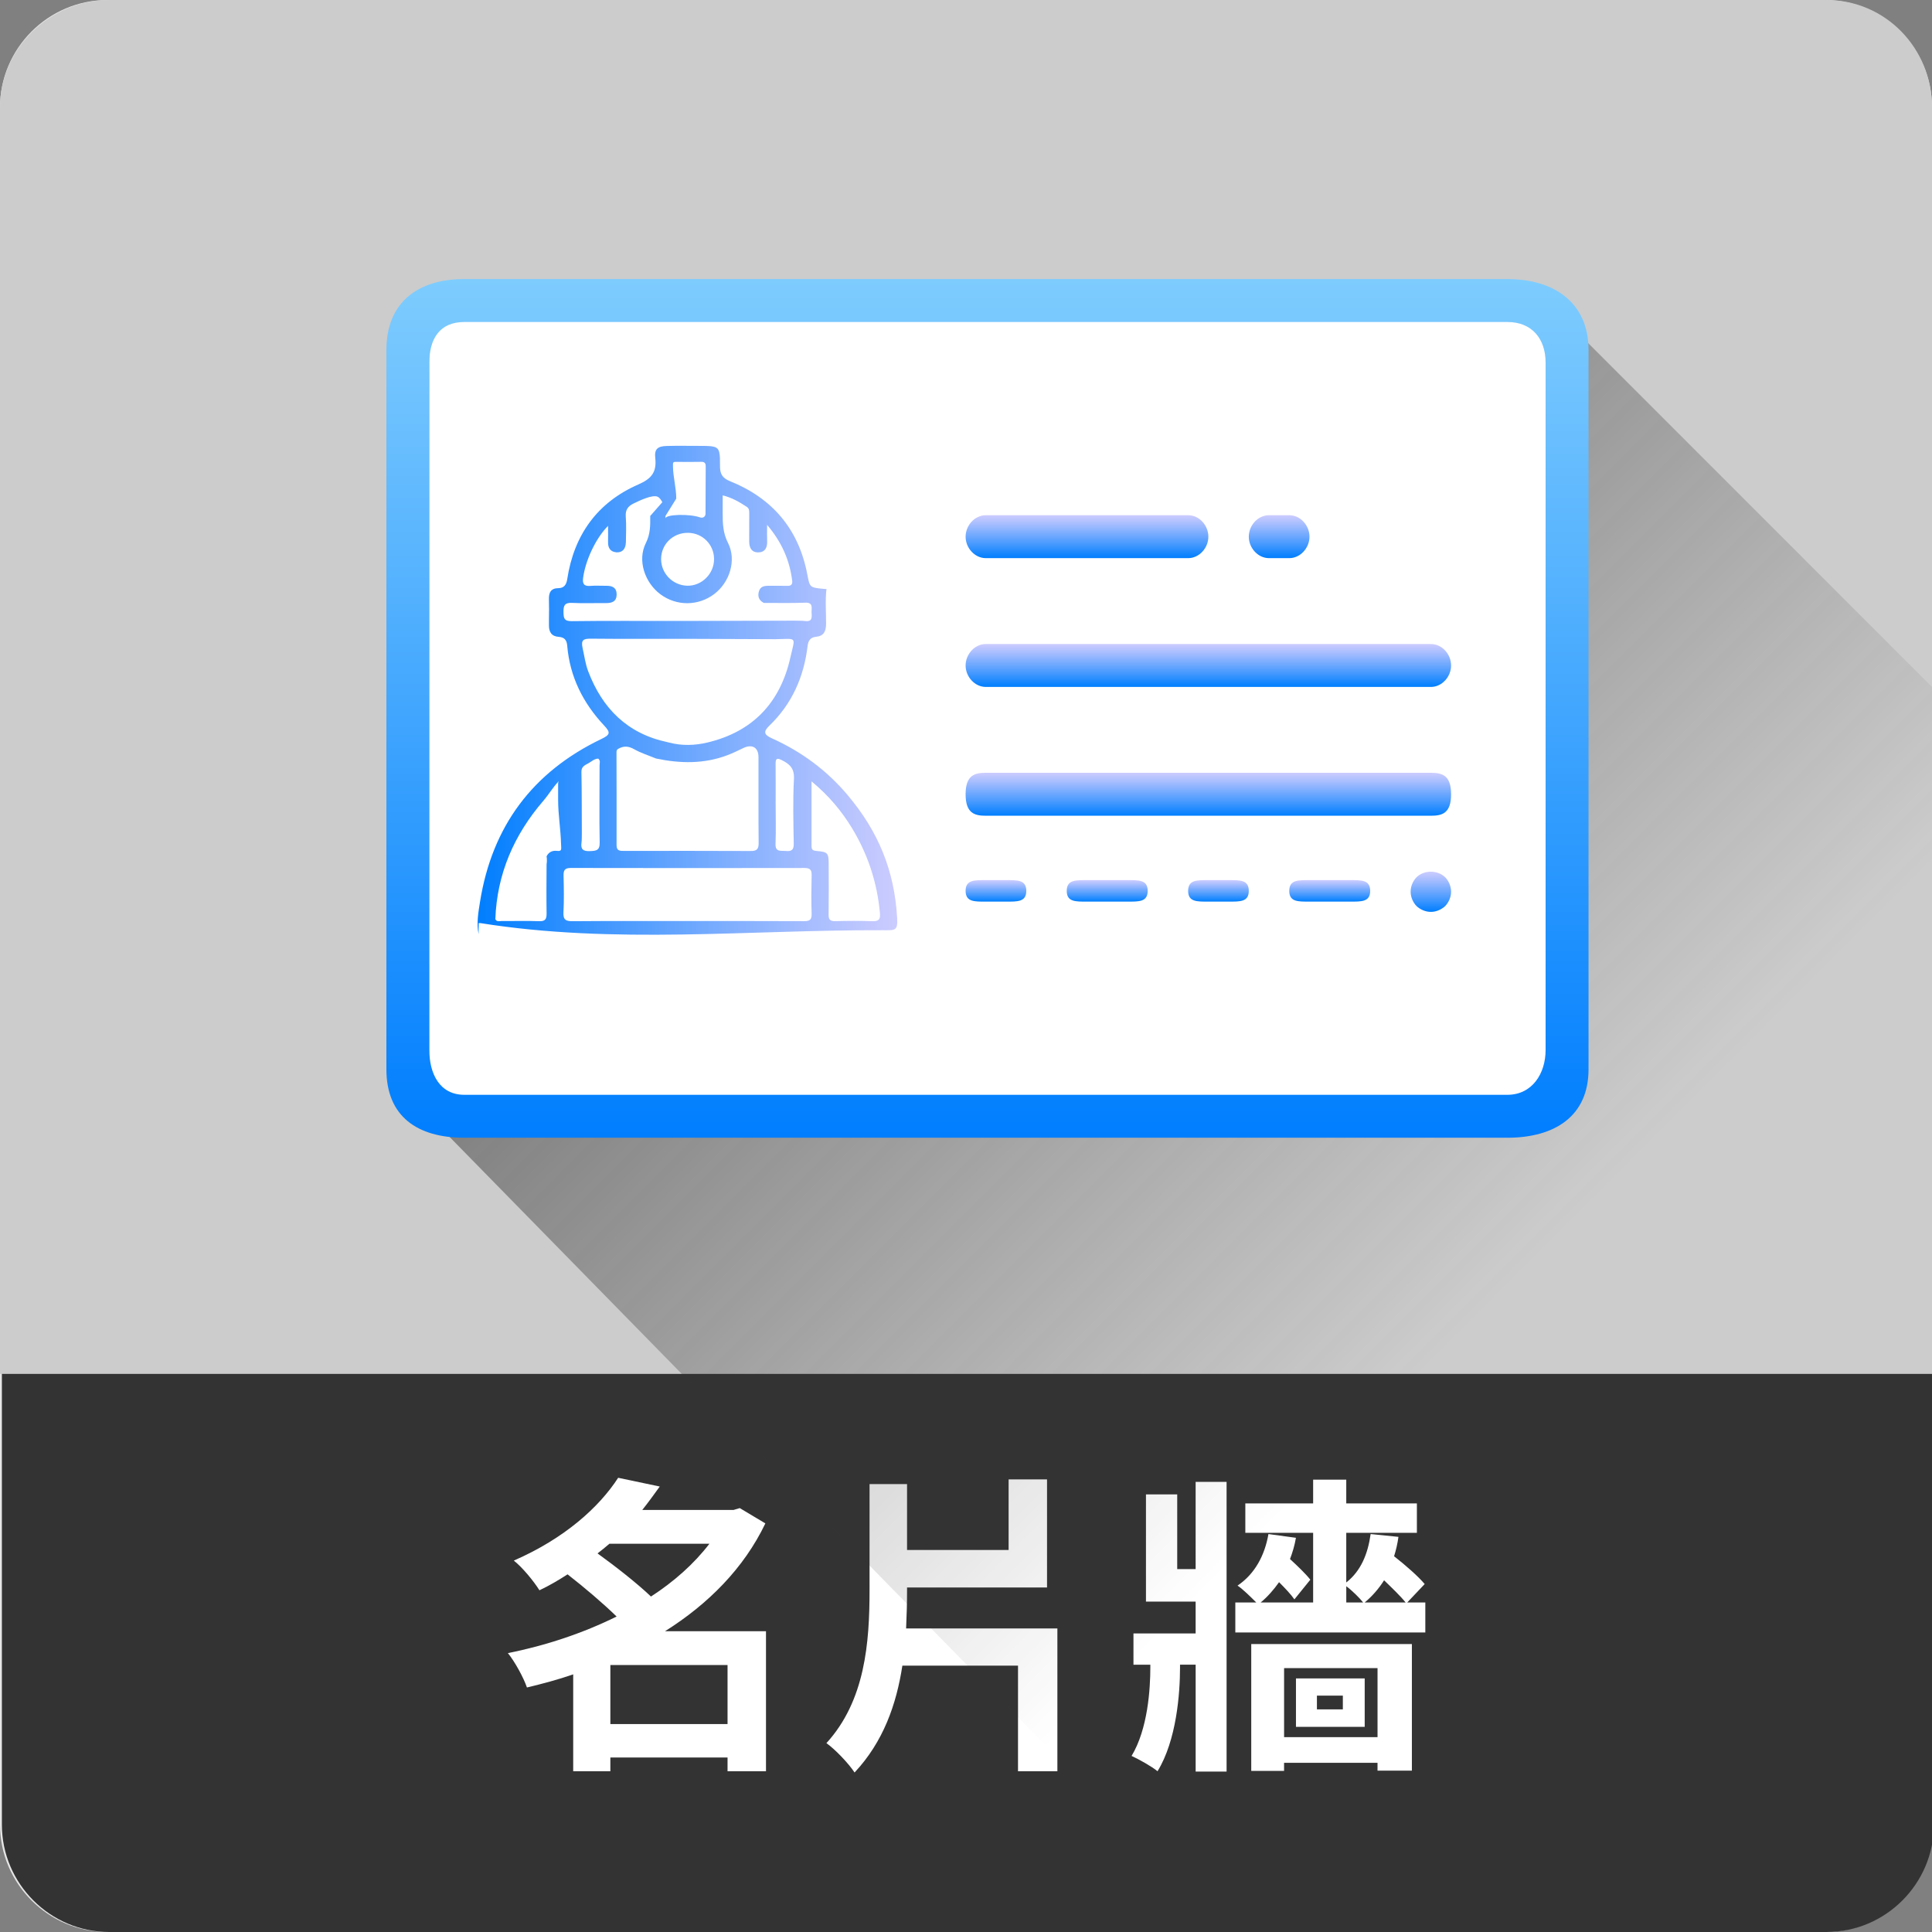 <?xml version="1.0" encoding="utf-8"?>
<!-- Generator: Adobe Illustrator 16.0.0, SVG Export Plug-In . SVG Version: 6.00 Build 0)  -->
<!DOCTYPE svg PUBLIC "-//W3C//DTD SVG 1.1//EN" "http://www.w3.org/Graphics/SVG/1.1/DTD/svg11.dtd">
<svg version="1.1" xmlns="http://www.w3.org/2000/svg" xmlns:xlink="http://www.w3.org/1999/xlink" x="0px" y="0px" width="90px"
	 height="90px" viewBox="0 0 90 90" enable-background="new 0 0 90 90" xml:space="preserve">
<rect x="0" y="0" width="90" height="90" fill="#808080" stroke="none"/>
<g id="圖層_2">
</g>
<g id="圖層_1">
	<g id="_x3C_切片_x3E__8_">
		<path fill="#E6E6E6" d="M5,90c-2.75,0-5-2.25-5-5V5c0-2.75,2.25-5,5-5h80c2.75,0,5,2.25,5,5v80c0,2.75-2.25,5-5,5H5z"/>
	</g>
	<path fill="#CCCCCC" d="M90,5c0-2.75-2.166-5-4.916-5h-80C2.334,0,0,2.25,0,5v59h90V5z"/>
	<path fill="#333333" d="M0.088,64v21c0,2.75,2.25,5,5,5h80c2.75,0,5-2.25,5-5V64H0.088z"/>
	<g>
		<path fill="#FFFFFF" d="M35.683,82.511h-1.791V81.87h-5.459v0.641h-1.731v-4.513c-0.714,0.248-1.427,0.437-2.155,0.611
			c-0.16-0.466-0.567-1.208-0.888-1.601c1.762-0.35,3.508-0.932,5.065-1.704c-0.626-0.611-1.499-1.354-2.285-1.965
			c-0.407,0.262-0.844,0.524-1.31,0.742c-0.263-0.422-0.801-1.077-1.194-1.383c2.373-1.034,3.975-2.489,4.862-3.857l1.937,0.407
			c-0.263,0.364-0.524,0.728-0.815,1.092h4.25l0.292-0.087l1.193,0.713c-1.005,2.096-2.664,3.756-4.673,5.022h4.702V82.511z
			 M28.39,71.913c-0.189,0.16-0.364,0.306-0.554,0.451c0.845,0.611,1.849,1.397,2.489,2.009c1.077-0.698,2.009-1.528,2.723-2.46
			H28.39z M33.892,80.313v-2.751h-5.459v2.751H33.892z"/>
		<path fill="#FFFFFF" d="M49.257,75.858v6.653h-1.834v-4.92h-5.387c-0.276,1.805-0.888,3.552-2.227,4.979
			c-0.276-0.422-0.902-1.077-1.311-1.368c1.806-1.98,2.009-4.673,2.009-7.133v-4.935h1.747v3.071h4.731v-3.29h1.79v5.037h-6.521
			v0.116c0,0.597-0.015,1.179-0.044,1.791H49.257z"/>
		<path fill="#FFFFFF" d="M55.698,69.031h1.441v13.495h-1.441v-4.979h-0.728v0.146c0,1.179-0.16,3.377-1.048,4.818
			c-0.263-0.219-0.859-0.553-1.209-0.713c0.757-1.252,0.874-3.115,0.874-4.134v-0.116h-0.786v-1.456h2.896v-1.484h-2.314v-4.993
			h1.456v3.479h0.858V69.031z M66.397,74.65v1.397h-8.851V74.65h0.976c-0.233-0.233-0.626-0.626-0.873-0.786
			c0.8-0.539,1.266-1.397,1.44-2.402l1.281,0.175c-0.059,0.349-0.16,0.684-0.276,0.99c0.364,0.335,0.742,0.699,0.946,0.961
			l-0.742,0.917c-0.16-0.233-0.438-0.524-0.714-0.801c-0.247,0.35-0.538,0.684-0.858,0.946h2.445v-3.246h-3.159v-1.369h3.159v-1.106
			h1.543v1.106h3.29v1.369h-3.29v2.314c0.685-0.539,1.004-1.325,1.136-2.256l1.295,0.131c-0.043,0.32-0.116,0.626-0.203,0.903
			c0.538,0.422,1.12,0.932,1.426,1.295l-0.814,0.859H66.397z M58.289,76.586h7.482v5.896h-1.601v-0.364h-4.353v0.378h-1.529V76.586z
			 M59.818,77.707v3.217h4.353v-3.217H59.818z M63.573,80.443h-3.202v-2.256h3.202V80.443z M62.555,78.988h-1.208v0.641h1.208
			V78.988z M62.715,74.65h0.786c-0.16-0.204-0.524-0.568-0.786-0.757V74.65z M65.48,74.65c-0.232-0.291-0.626-0.669-1.004-1.034
			c-0.248,0.393-0.554,0.743-0.903,1.034H65.48z"/>
	</g>
	
		<linearGradient id="SVGID_1_" gradientUnits="userSpaceOnUse" x1="-212.822" y1="582.909" x2="-212.822" y2="457.472" gradientTransform="matrix(0.581 -0.581 0.234 0.234 58.652 -201.226)">
		<stop  offset="0" style="stop-color:#333333;stop-opacity:0"/>
		<stop  offset="1" style="stop-color:#333333;stop-opacity:0.5"/>
	</linearGradient>
	<polygon fill="url(#SVGID_1_)" points="94.248,36.251 48.952,81.55 20,52 72,14 	"/>
	<g>
		<rect x="20" y="14" fill="#FFFFFF" width="52" height="38"/>
		<g>
			<linearGradient id="SVGID_2_" gradientUnits="userSpaceOnUse" x1="22.248" y1="32.156" x2="41.798" y2="32.156">
				<stop  offset="0" style="stop-color:#007EFE"/>
				<stop  offset="0.322" style="stop-color:#4699FE"/>
				<stop  offset="0.789" style="stop-color:#A6BDFE"/>
				<stop  offset="1" style="stop-color:#CCCCFE"/>
			</linearGradient>
			<path fill="url(#SVGID_2_)" d="M39.481,37.032c-0.97-1.151-2.147-2.018-3.516-2.635c-0.379-0.171-0.417-0.308-0.127-0.59
				c1.057-1.019,1.61-2.273,1.783-3.711c0.03-0.249,0.128-0.408,0.396-0.433c0.354-0.033,0.461-0.252,0.464-0.584
				c0.006-0.548-0.045-1.098,0.019-1.645c-0.013,0.001-0.025,0.005-0.038,0.005c-0.039,0-0.078-0.005-0.116-0.009
				c-0.632-0.064-0.622-0.065-0.741-0.685c-0.404-2.104-1.629-3.538-3.602-4.331c-0.351-0.141-0.462-0.335-0.462-0.69
				c0.002-0.308-0.001-0.509-0.034-0.65c-0.07-0.295-0.283-0.303-0.938-0.303c-0.501,0-1.003-0.01-1.505,0.004
				c-0.428,0.012-0.588,0.14-0.539,0.564c0.071,0.649-0.172,0.96-0.781,1.226c-1.915,0.835-3.004,2.349-3.32,4.412
				c-0.038,0.252-0.142,0.418-0.406,0.421c-0.363,0.004-0.456,0.208-0.447,0.527c0.01,0.309,0.006,0.619,0.001,0.929
				c-0.001,0.089,0.002,0.178,0,0.266c-0.005,0.322,0.122,0.523,0.456,0.547c0.271,0.019,0.375,0.155,0.396,0.419
				c0.122,1.441,0.735,2.66,1.715,3.707c0.312,0.333,0.289,0.433-0.125,0.632c-3.207,1.539-5.09,4.072-5.652,7.579
				c-0.079,0.495-0.171,1.002-0.067,1.51c0.001,0.008,0.001-0.28,0.002-0.273C22.299,43.26,22.299,43,22.299,43
				c0.022,0,0.047,0,0.07,0c6.25,1,12.5,0.311,18.752,0.333c0.585,0.003,0.704,0.033,0.672-0.563
				C41.668,40.556,40.918,38.734,39.481,37.032z M36.133,37.454c0-0.627,0.004-1.256-0.002-1.884
				c-0.001-0.215,0.05-0.276,0.266-0.171c0.381,0.184,0.616,0.389,0.588,0.89c-0.052,0.997-0.026,1.999-0.009,2.998
				c0.008,0.3-0.094,0.382-0.372,0.355c-0.234-0.023-0.495,0.067-0.477-0.343C36.153,38.685,36.133,38.07,36.133,37.454z
				 M33.264,26.046c0.001,0.684-0.576,1.257-1.253,1.239c-0.673-0.018-1.214-0.571-1.214-1.239c0.001-0.694,0.551-1.232,1.253-1.225
				C32.729,24.828,33.264,25.368,33.264,26.046z M26.25,28.506c-0.006-0.305,0.061-0.438,0.4-0.421
				c0.525,0.028,1.054,0.004,1.58,0.009c0.279,0.002,0.492-0.073,0.496-0.397c0.002-0.321-0.2-0.414-0.484-0.409
				c-0.244,0.004-0.488-0.016-0.732,0.005c-0.151,0.013-0.249-0.008-0.303-0.074c-0.046-0.057-0.063-0.147-0.044-0.29
				c0.098-0.783,0.568-1.833,1.163-2.433c0,0.292,0.006,0.526,0,0.761c-0.009,0.27,0.117,0.448,0.374,0.469
				c0.007,0,0.012,0.004,0.02,0.004c0.295,0.014,0.426-0.182,0.435-0.458c0-0.005,0.002-0.008,0.002-0.013
				c0.006-0.398,0.024-0.799-0.006-1.195c-0.023-0.306,0.098-0.48,0.356-0.606c0.273-0.133,0.883-0.429,1.127-0.319
				C30.819,23.221,31,23.653,31,23.929c0,0.037,0,0.072,0,0.107l0.503-0.809c0-0.51-0.151-1.013-0.153-1.511
				c0-0.15-0.014-0.202,0.13-0.201c0.413,0.005,0.786,0.007,1.198-0.001c0.1-0.001,0.14,0.025,0.173,0.08
				c0.021,0.035,0.024,0.08,0.024,0.145c-0.006,0.732-0.007,1.465-0.009,2.198c0,0.104-0.093,0.222-0.263,0.163
				C32.111,23.928,31,23.958,31,24.153c0-0.316,0-0.62,0-0.925l-0.71,0.809c0.005,0.431,0.009,0.84-0.204,1.262
				c-0.402,0.805-0.052,1.833,0.669,2.377c0.75,0.566,1.772,0.564,2.521-0.006c0.717-0.546,1.046-1.579,0.637-2.379
				c-0.233-0.458-0.248-0.899-0.248-1.371c0.002-0.269,0.001-0.539,0.001-0.844c0.431,0.105,0.78,0.31,1.122,0.535
				c0.131,0.086,0.113,0.217,0.115,0.345c0,0.424,0,0.849-0.002,1.272c0,0.282,0.109,0.502,0.408,0.505
				c0.316,0.003,0.441-0.209,0.428-0.517c-0.01-0.226-0.002-0.452-0.002-0.766c0.68,0.802,1.047,1.64,1.167,2.59
				c0.024,0.187-0.045,0.257-0.23,0.251c-0.281-0.008-0.564,0-0.848-0.002c-0.205-0.003-0.399,0.022-0.468,0.25
				c-0.072,0.235-0.008,0.431,0.227,0.547c0.644-0.001,1.286,0.014,1.929-0.01c0.374-0.014,0.291,0.228,0.294,0.433
				c0.004,0.208,0.07,0.467-0.299,0.421c-0.152-0.019-0.309-0.012-0.462-0.017c-1.851,0.004-3.702,0.01-5.552,0.013
				c-1.62,0.002-3.24-0.012-4.861,0.01C26.271,28.94,26.254,28.79,26.25,28.506z M27.4,31.271c-0.132-0.348-0.178-0.719-0.26-1.08
				c-0.088-0.39,0.053-0.443,0.396-0.439c1.478,0.016,2.951,0.005,4.428,0.007c1.385,0.003,2.77,0.011,4.156,0.017
				c1.039-0.018,0.923-0.145,0.699,0.851c-0.469,2.098-1.748,3.463-3.872,3.964c-0.581,0.137-1.176,0.156-1.764,0.004
				c-0.029-0.005-0.061-0.012-0.093-0.023C29.229,34.178,28.06,33.007,27.4,31.271z M35.34,39.273
				c0.003,0.29-0.088,0.372-0.373,0.37c-1.965-0.01-3.929-0.006-5.894-0.004c-0.194,0-0.353,0.003-0.351-0.272
				c0.005-1.437-0.001-2.875-0.003-4.313c0-0.065,0.005-0.128,0.071-0.166c0.253-0.147,0.48-0.141,0.75,0.012
				c0.319,0.181,0.678,0.292,1.021,0.434c1.124,0.237,2.24,0.259,3.331-0.157c0.252-0.095,0.493-0.214,0.736-0.331
				c0.41-0.197,0.705-0.026,0.705,0.42C35.336,36.603,35.328,37.939,35.34,39.273z M27.422,35.549
				c0.142-0.082,0.265-0.202,0.443-0.211c0.118,0.085,0.065,0.212,0.066,0.319c0.001,1.196-0.02,2.393,0.005,3.588
				c0.008,0.387-0.176,0.392-0.466,0.403c-0.307,0.011-0.424-0.084-0.382-0.389c0.021-0.152,0.011-0.307,0.016-0.462
				c-0.005-0.947,0-1.895-0.019-2.841C27.08,35.696,27.263,35.642,27.422,35.549z M25.941,39.637
				c-0.213-0.025-0.377,0.058-0.479,0.251c0.021,0.136,0.018,0.261,0,0.377c-0.005,0.756-0.012,1.513,0,2.269
				c0.004,0.271-0.049,0.392-0.354,0.379c-0.575-0.023-1.15-0.003-1.728-0.009c-0.104-0.001-0.235,0.056-0.305-0.086
				c0.076-2.108,0.87-3.927,2.235-5.512c0.265-0.309,0.423-0.599,0.701-0.897C26.052,36.424,26,36.44,26,36.457
				c0,0.271,0,0.544,0,0.816c0,0.68,0.119,1.359,0.136,2.038C26.141,39.563,26.194,39.666,25.941,39.637z M37.45,42.911
				c-1.812-0.009-3.628-0.005-5.44-0.005c-1.773,0-3.549-0.007-5.324,0.007c-0.323,0.003-0.458-0.058-0.438-0.417
				c0.031-0.564,0.018-1.131,0.005-1.697c-0.007-0.252,0.05-0.367,0.338-0.366c3.626,0.008,7.253,0.007,10.879,0.001
				c0.247,0,0.346,0.07,0.339,0.327c-0.014,0.604-0.019,1.21,0,1.813C37.818,42.858,37.705,42.912,37.45,42.911z M40.639,42.913
				c-0.576-0.022-1.154-0.016-1.732-0.002c-0.239,0.006-0.311-0.077-0.307-0.31c0.01-0.784,0.007-1.567,0.003-2.351
				c-0.001-0.516-0.043-0.564-0.56-0.608c-0.148-0.013-0.241-0.042-0.239-0.217c0.003-0.983,0.001-1.968,0.001-3.026
				c0.797,0.659,1.401,1.379,1.894,2.193c0.733,1.216,1.167,2.531,1.292,3.95C41.016,42.83,40.934,42.923,40.639,42.913z"/>
			<linearGradient id="SVGID_3_" gradientUnits="userSpaceOnUse" x1="46" y1="53" x2="46" y2="13">
				<stop  offset="0" style="stop-color:#007EFE"/>
				<stop  offset="0.671" style="stop-color:#58B4FE"/>
				<stop  offset="1" style="stop-color:#7ECCFE"/>
			</linearGradient>
			<path fill="url(#SVGID_3_)" d="M70.22,13H21.627C19.438,13,18,14.108,18,16.299v33.515C18,52.005,19.438,53,21.627,53H70.22
				c2.191,0,3.78-0.995,3.78-3.186V16.299C74,14.108,72.411,13,70.22,13z M72,48.912C72,50.013,71.373,51,70.22,51H21.627
				C20.477,51,20,50.013,20,48.912V16.893C20,15.792,20.477,15,21.627,15H70.22c1.153,0,1.78,0.792,1.78,1.893V48.912z"/>
			<linearGradient id="SVGID_4_" gradientUnits="userSpaceOnUse" x1="50.636" y1="26" x2="50.636" y2="24">
				<stop  offset="0" style="stop-color:#007EFE"/>
				<stop  offset="0.322" style="stop-color:#4699FE"/>
				<stop  offset="0.789" style="stop-color:#A6BDFE"/>
				<stop  offset="1" style="stop-color:#CCCCFE"/>
			</linearGradient>
			<path fill="url(#SVGID_4_)" d="M45.924,26h9.424c0.521,0,0.942-0.479,0.942-1c0-0.521-0.421-1-0.942-1h-9.424
				c-0.52,0-0.942,0.479-0.942,1C44.981,25.521,45.404,26,45.924,26z"/>
			<linearGradient id="SVGID_5_" gradientUnits="userSpaceOnUse" x1="59.588" y1="26" x2="59.588" y2="24">
				<stop  offset="0" style="stop-color:#007EFE"/>
				<stop  offset="0.322" style="stop-color:#4699FE"/>
				<stop  offset="0.789" style="stop-color:#A6BDFE"/>
				<stop  offset="1" style="stop-color:#CCCCFE"/>
			</linearGradient>
			<path fill="url(#SVGID_5_)" d="M59.116,26h0.942c0.521,0,0.943-0.479,0.943-1c0-0.521-0.422-1-0.943-1h-0.942
				c-0.521,0-0.942,0.479-0.942,1C58.174,25.521,58.595,26,59.116,26z"/>
			<linearGradient id="SVGID_6_" gradientUnits="userSpaceOnUse" x1="46.395" y1="42" x2="46.395" y2="41">
				<stop  offset="0" style="stop-color:#007EFE"/>
				<stop  offset="0.322" style="stop-color:#4699FE"/>
				<stop  offset="0.789" style="stop-color:#A6BDFE"/>
				<stop  offset="1" style="stop-color:#CCCCFE"/>
			</linearGradient>
			<path fill="url(#SVGID_6_)" d="M46.867,41h-0.943c-0.52,0-0.942-0.021-0.942,0.5s0.423,0.5,0.942,0.5h0.943
				c0.521,0,0.941,0.021,0.941-0.5S47.388,41,46.867,41z"/>
			<linearGradient id="SVGID_7_" gradientUnits="userSpaceOnUse" x1="51.578" y1="42" x2="51.578" y2="41">
				<stop  offset="0" style="stop-color:#007EFE"/>
				<stop  offset="0.322" style="stop-color:#4699FE"/>
				<stop  offset="0.789" style="stop-color:#A6BDFE"/>
				<stop  offset="1" style="stop-color:#CCCCFE"/>
			</linearGradient>
			<path fill="url(#SVGID_7_)" d="M52.521,41h-1.886c-0.521,0-0.942-0.021-0.942,0.5s0.422,0.5,0.942,0.5h1.886
				c0.521,0,0.942,0.021,0.942-0.5S53.042,41,52.521,41z"/>
			<linearGradient id="SVGID_8_" gradientUnits="userSpaceOnUse" x1="56.761" y1="42" x2="56.761" y2="41">
				<stop  offset="0" style="stop-color:#007EFE"/>
				<stop  offset="0.322" style="stop-color:#4699FE"/>
				<stop  offset="0.789" style="stop-color:#A6BDFE"/>
				<stop  offset="1" style="stop-color:#CCCCFE"/>
			</linearGradient>
			<path fill="url(#SVGID_8_)" d="M57.231,41H56.29c-0.521,0-0.942-0.021-0.942,0.5S55.769,42,56.29,42h0.941
				c0.521,0,0.942,0.021,0.942-0.5S57.752,41,57.231,41z"/>
			<linearGradient id="SVGID_9_" gradientUnits="userSpaceOnUse" x1="61.943" y1="42" x2="61.943" y2="41">
				<stop  offset="0" style="stop-color:#007EFE"/>
				<stop  offset="0.322" style="stop-color:#4699FE"/>
				<stop  offset="0.789" style="stop-color:#A6BDFE"/>
				<stop  offset="1" style="stop-color:#CCCCFE"/>
			</linearGradient>
			<path fill="url(#SVGID_9_)" d="M62.888,41h-1.886c-0.521,0-0.943-0.021-0.943,0.5S60.48,42,61.002,42h1.886
				c0.52,0,0.94,0.021,0.94-0.5S63.407,41,62.888,41z"/>
			<linearGradient id="SVGID_10_" gradientUnits="userSpaceOnUse" x1="66.655" y1="42.48" x2="66.655" y2="40.607">
				<stop  offset="0" style="stop-color:#007EFE"/>
				<stop  offset="0.322" style="stop-color:#4699FE"/>
				<stop  offset="0.789" style="stop-color:#A6BDFE"/>
				<stop  offset="1" style="stop-color:#CCCCFE"/>
			</linearGradient>
			<path fill="url(#SVGID_10_)" d="M65.985,40.868c-0.17,0.179-0.272,0.425-0.272,0.669c0,0.245,0.103,0.491,0.272,0.669
				c0.18,0.169,0.425,0.273,0.671,0.273c0.244,0,0.488-0.104,0.668-0.273c0.17-0.179,0.273-0.424,0.273-0.669
				c0-0.245-0.104-0.491-0.273-0.669C66.967,40.52,66.335,40.52,65.985,40.868z"/>
			<linearGradient id="SVGID_11_" gradientUnits="userSpaceOnUse" x1="56.289" y1="32" x2="56.289" y2="30">
				<stop  offset="0" style="stop-color:#007EFE"/>
				<stop  offset="0.322" style="stop-color:#4699FE"/>
				<stop  offset="0.789" style="stop-color:#A6BDFE"/>
				<stop  offset="1" style="stop-color:#CCCCFE"/>
			</linearGradient>
			<path fill="url(#SVGID_11_)" d="M66.656,30H45.924c-0.52,0-0.942,0.479-0.942,1.001c0,0.521,0.423,0.999,0.942,0.999h20.732
				c0.52,0,0.941-0.479,0.941-0.999C67.598,30.479,67.176,30,66.656,30z"/>
			<linearGradient id="SVGID_12_" gradientUnits="userSpaceOnUse" x1="56.289" y1="38" x2="56.289" y2="36">
				<stop  offset="0" style="stop-color:#007EFE"/>
				<stop  offset="0.322" style="stop-color:#4699FE"/>
				<stop  offset="0.789" style="stop-color:#A6BDFE"/>
				<stop  offset="1" style="stop-color:#CCCCFE"/>
			</linearGradient>
			<path fill="url(#SVGID_12_)" d="M66.656,36H45.924c-0.52,0-0.942,0.109-0.942,1s0.423,1,0.942,1h20.732
				c0.52,0,0.941-0.109,0.941-1S67.176,36,66.656,36z"/>
		</g>
	</g>
</g>
</svg>
